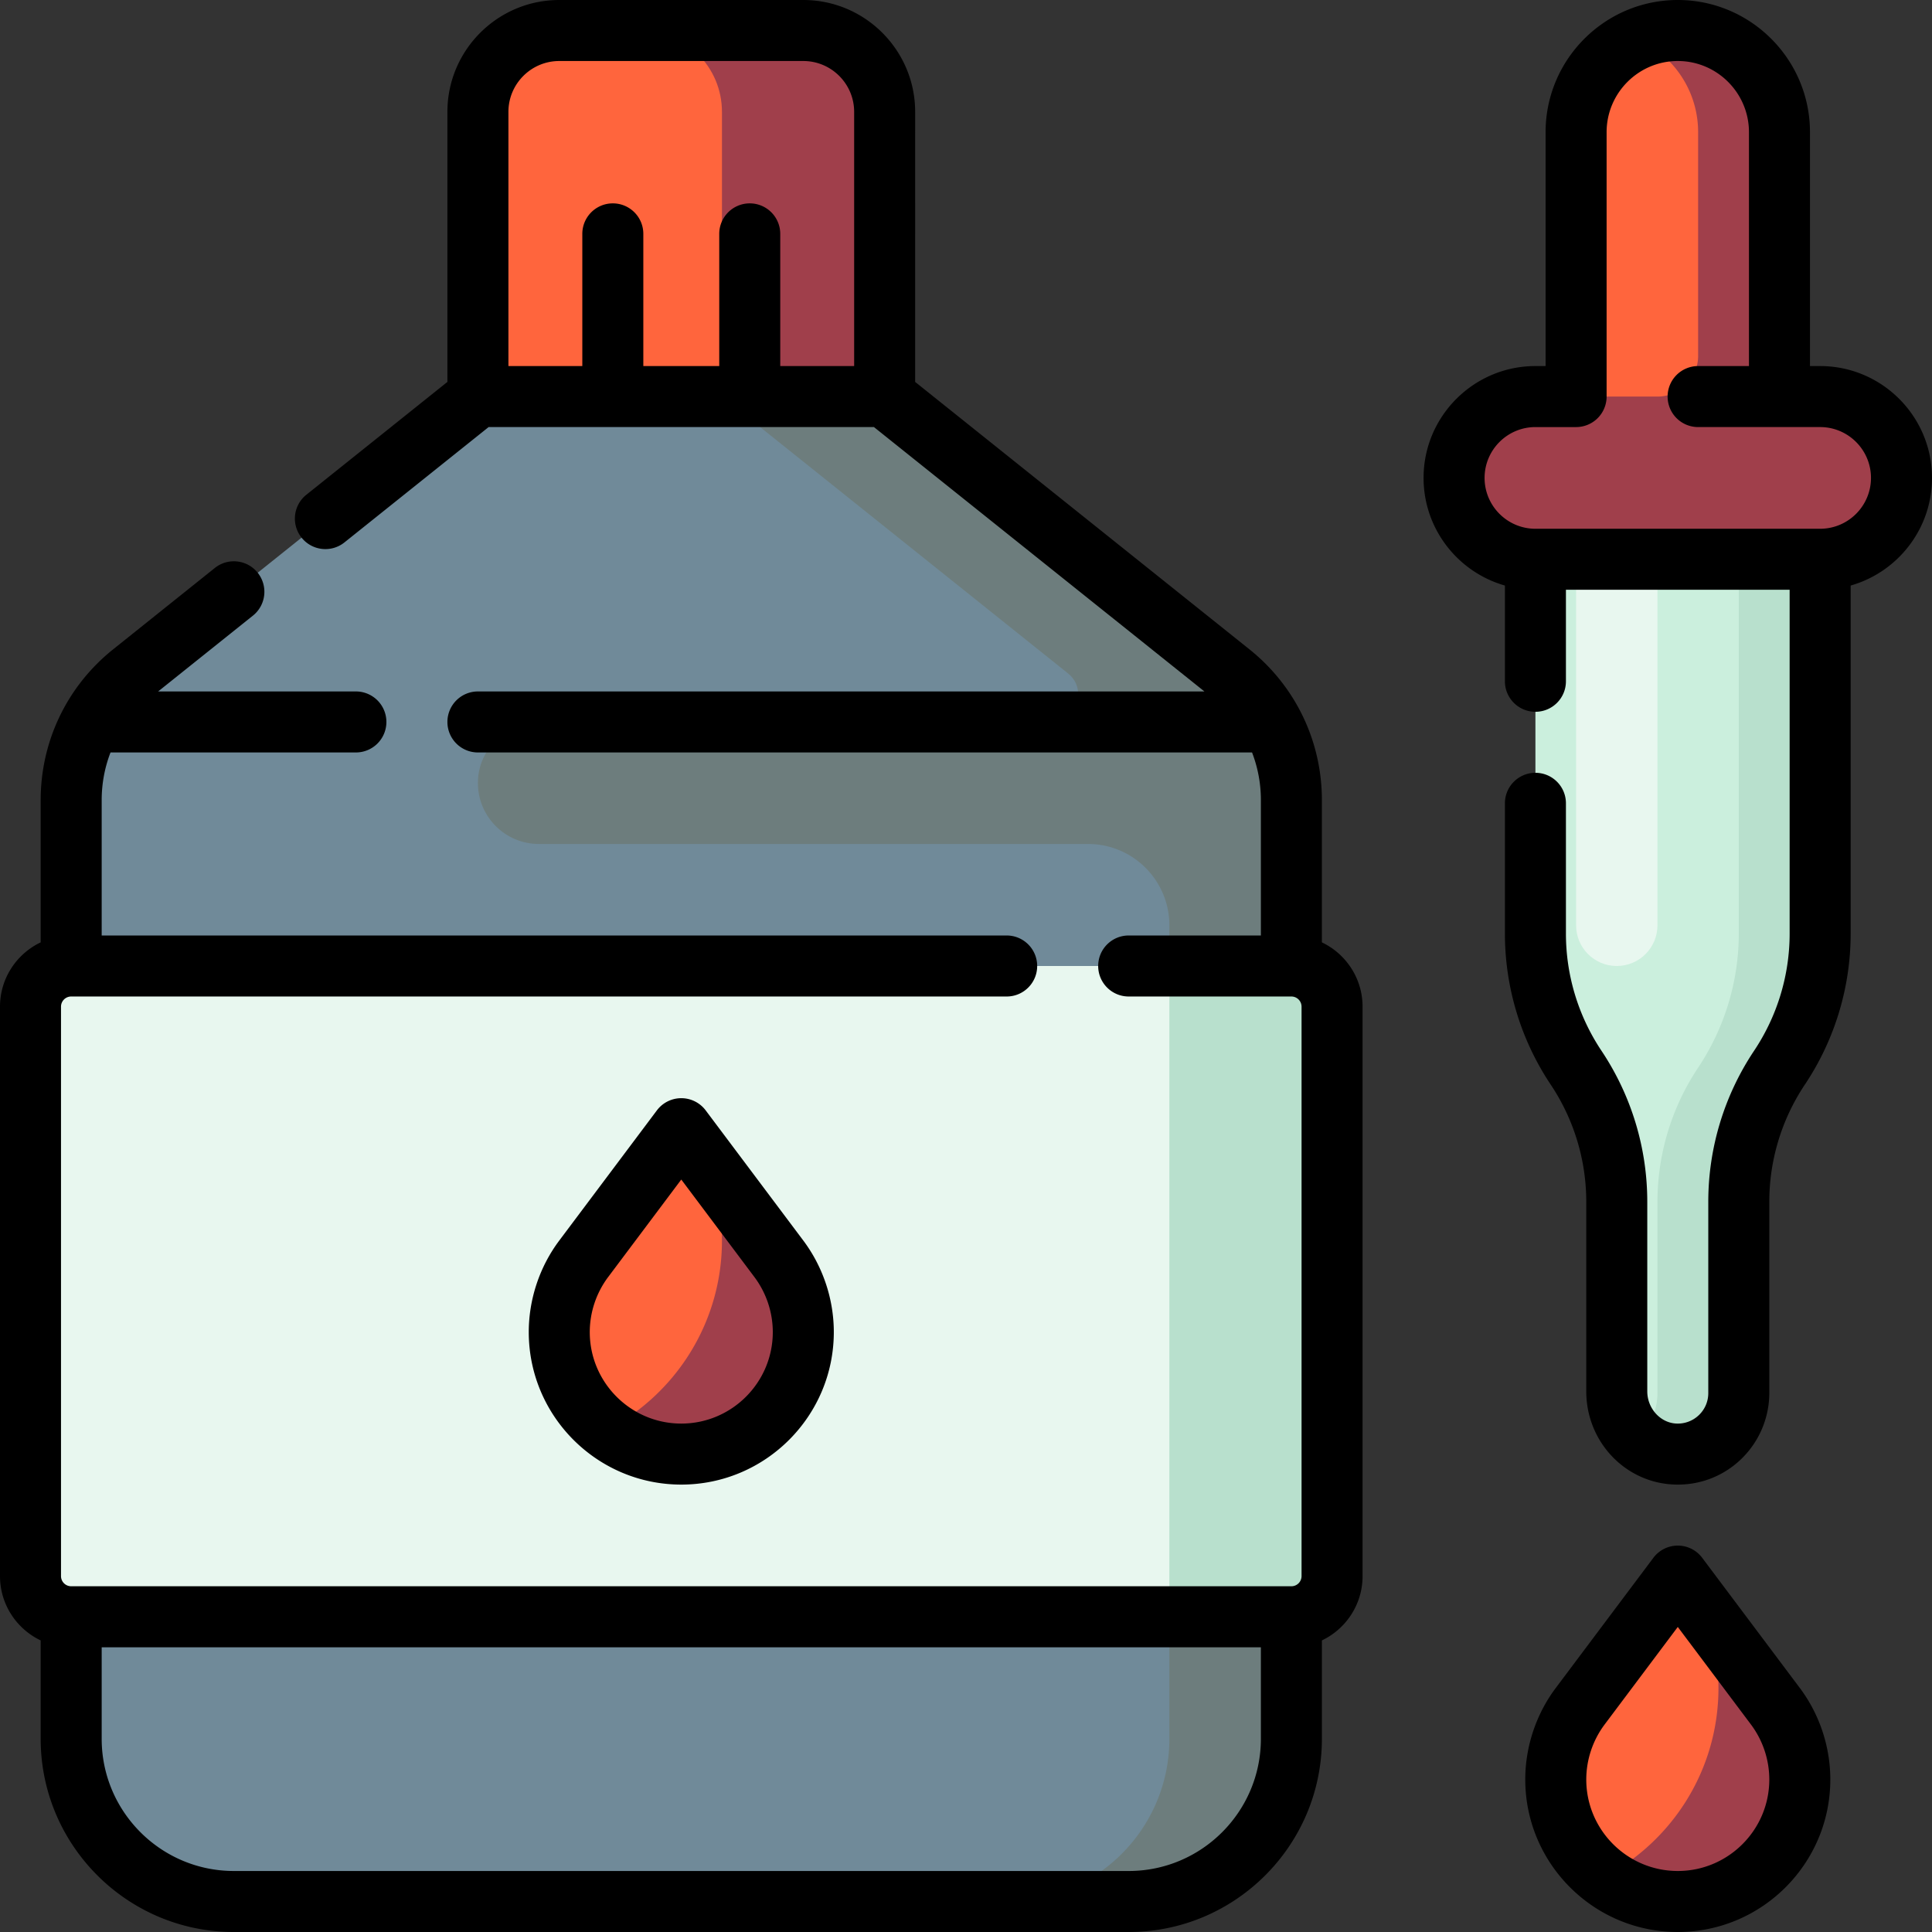 <?xml version="1.0" encoding="UTF-8"?>
<svg xmlns="http://www.w3.org/2000/svg" xmlns:xlink="http://www.w3.org/1999/xlink" version="1.1" width="512" height="512" x="0" y="0" viewBox="0 0 512.001 512.001" style="enable-background:new 0 0 512 512" xml:space="preserve">
  <rect x="0" y="0" width="512.001" height="512.001" fill="#333333" stroke="none"/>
  <g>
    <path d="M482.358 126.653v120.694a64.177 64.177 0 0 1-10.779 35.601 64.177 64.177 0 0 0-10.779 35.601v50.631c0 9.189-7.665 16.587-16.95 16.15-8.696-.41-15.387-7.901-15.387-16.606v-50.175a64.177 64.177 0 0 0-10.779-35.601 64.177 64.177 0 0 1-10.779-35.601V126.653h75.453z" style="" fill="#CBEFDD" data-original="#cbefdd"></path>
    <path d="M482.358 126.653v120.694a64.177 64.177 0 0 1-10.779 35.601 64.174 64.174 0 0 0-10.779 35.601v50.631c0 9.188-7.665 16.588-16.95 16.15-3.837-.18-7.28-1.743-9.934-4.177 3.265-2.959 5.326-7.221 5.326-11.973v-50.631a64.177 64.177 0 0 1 10.779-35.601 64.177 64.177 0 0 0 10.779-35.601V126.653h21.558z" style="" fill="#B8E0CD" data-original="#b8e0cd"></path>
    <path d="M417.684 245.222V115.874c0-5.953 4.826-10.779 10.779-10.779s10.779 4.826 10.779 10.779v129.347c0 5.953-4.826 10.779-10.779 10.779-5.953.001-10.779-4.825-10.779-10.778z" style="" fill="#E8F7EF" data-original="#e8f7ef"></path>
    <path d="M342.232 212.049V460.8c0 23.812-19.304 43.116-43.116 43.116H61.979c-23.812 0-43.116-19.304-43.116-43.116V212.049a43.117 43.117 0 0 1 16.181-33.668l91.608-73.286V83.537h107.789v21.558l91.608 73.286a43.12 43.12 0 0 1 16.183 33.668z" style="" fill="#708A99" data-original="#708a99"></path>
    <path d="M342.232 212.049V460.8c0 23.812-19.304 43.116-43.116 43.116h-32.337c23.812 0 43.116-19.304 43.116-43.116V245.222c0-11.906-9.651-21.558-21.558-21.558H142.821c-9.189 0-16.588-7.665-16.15-16.95.41-8.696 7.901-15.387 16.606-15.387h135.141c6.789 0 9.934-8.575 4.65-12.837a7.089 7.089 0 0 0-.135-.108l-91.607-73.287V83.537h43.116v21.558l91.608 73.286a43.121 43.121 0 0 1 16.182 33.668z" style="" fill="#6D7D7D" data-original="#6d7d7d"></path>
    <path d="M234.442 29.643v75.453H126.653V29.643c0-11.906 9.651-21.558 21.558-21.558h64.674c11.906 0 21.557 9.651 21.557 21.558z" style="" fill="#FF653D" data-original="#ff653d"></path>
    <path d="M234.442 29.643v75.453h-43.116V29.643c0-11.906-9.651-21.558-21.558-21.558h43.116c11.907 0 21.558 9.651 21.558 21.558z" style="" fill="#A03F4B" data-original="#a03f4b"></path>
    <path d="M353.01 266.779v150.905c0 5.953-4.826 10.779-10.779 10.779H18.863c-5.953 0-10.779-4.826-10.779-10.779V266.779c0-5.953 4.826-10.779 10.779-10.779h323.368c5.954.001 10.779 4.826 10.779 10.779z" style="" fill="#B8E0CD" data-original="#b8e0cd"></path>
    <path d="M309.895 428.464H18.863c-5.953 0-10.779-4.826-10.779-10.779V266.779c0-5.953 4.826-10.779 10.779-10.779h291.032v172.464z" style="" fill="#E8F7EF" data-original="#e8f7ef"></path>
    <path d="M476.968 471.579c0 17.859-14.477 32.337-32.337 32.337s-32.337-14.478-32.337-32.337a32.335 32.335 0 0 1 6.467-19.402l25.869-34.493 25.869 34.493a32.328 32.328 0 0 1 6.469 19.402zM180.547 299.116l-25.869 34.493a32.34 32.34 0 0 0-6.467 19.402c0 17.859 14.477 32.337 32.337 32.337s32.337-14.478 32.337-32.337a32.335 32.335 0 0 0-6.467-19.402l-25.871-34.493z" style="" fill="#FF653D" data-original="#ff653d"></path>
    <path d="M476.968 471.579c0 17.859-14.477 32.337-32.337 32.337a32.182 32.182 0 0 1-19.458-6.512c17.976-9.479 30.237-28.342 30.237-50.078a56.565 56.565 0 0 0-3.772-20.299l18.862 25.149a32.339 32.339 0 0 1 6.468 19.403zM187.555 308.46a56.586 56.586 0 0 1 3.772 20.299c0 21.736-12.261 40.599-30.237 50.078a32.189 32.189 0 0 0 19.458 6.512c17.86 0 32.337-14.478 32.337-32.337a32.335 32.335 0 0 0-6.467-19.402l-18.863-25.15z" style="" fill="#A03F4B" data-original="#a03f4b"></path>
    <path d="M471.579 115.874h-53.895V35.032c0-14.882 12.065-26.947 26.947-26.947 14.883 0 26.947 12.065 26.947 26.947v80.842z" style="" fill="#FF653D" data-original="#ff653d"></path>
    <path d="M503.916 126.653c0 11.906-9.651 21.558-21.558 21.558h-75.453c-11.906 0-21.558-9.651-21.558-21.558 0-11.906 9.651-21.558 21.558-21.558h32.337c5.953 0 10.779-4.826 10.779-10.779V35.032c0-11.048-6.653-20.54-16.168-24.699a26.865 26.865 0 0 1 11.306-2.243c14.779.283 26.42 12.782 26.42 27.564v69.441h10.779c11.906 0 21.558 9.652 21.558 21.558z" style="" fill="#A03F4B" data-original="#a03f4b"></path>
    <path d="M180.547 291.032a8.083 8.083 0 0 0-6.467 3.234l-25.869 34.493c-5.214 6.951-8.084 15.565-8.084 24.253 0 22.289 18.132 40.421 40.421 40.421s40.421-18.132 40.421-40.421c0-8.688-2.87-17.301-8.084-24.253l-25.869-34.493a8.09 8.09 0 0 0-6.469-3.234zm24.253 61.979c0 13.372-10.88 24.253-24.253 24.253-13.372 0-24.253-10.88-24.253-24.253a24.414 24.414 0 0 1 4.851-14.552l19.402-25.869 19.402 25.869a24.414 24.414 0 0 1 4.851 14.552zm246.299 59.823a8.084 8.084 0 0 0-12.934 0l-25.869 34.493c-5.214 6.951-8.084 15.565-8.084 24.253 0 22.289 18.132 40.421 40.421 40.421s40.421-18.132 40.421-40.421c0-8.688-2.87-17.301-8.084-24.253l-25.871-34.493zm-6.467 82.998c-13.372 0-24.253-10.88-24.253-24.253a24.414 24.414 0 0 1 4.851-14.552l19.402-25.869 19.402 25.869a24.411 24.411 0 0 1 4.851 14.552c-.001 13.373-10.881 24.253-24.253 24.253zm37.726-398.821h-2.695V35.032C479.663 15.715 463.948 0 444.631 0c-19.317 0-35.032 15.715-35.032 35.032v61.979h-2.695c-16.344 0-29.642 13.298-29.642 29.642 0 13.543 9.13 24.994 21.558 28.522v25.373c0 4.466 3.618 8.084 8.084 8.084s8.084-3.618 8.084-8.084v-24.253h59.284v91.053a55.916 55.916 0 0 1-9.421 31.116 72.039 72.039 0 0 0-12.137 40.085v50.631a8.017 8.017 0 0 1-2.506 5.852 8.047 8.047 0 0 1-5.98 2.223c-4.236-.198-7.682-4.025-7.682-8.53V318.55a72.039 72.039 0 0 0-12.137-40.085 55.924 55.924 0 0 1-9.421-31.116v-34.464c0-4.466-3.618-8.084-8.084-8.084s-8.084 3.618-8.084 8.084v34.464a72.043 72.043 0 0 0 12.137 40.085 55.921 55.921 0 0 1 9.421 31.116v50.175c0 13.231 10.143 24.074 23.091 24.681.397.019.79.028 1.185.028 6.263 0 12.16-2.356 16.717-6.702a24.369 24.369 0 0 0 7.514-17.55V318.55a55.916 55.916 0 0 1 9.421-31.116 72.039 72.039 0 0 0 12.137-40.085v-92.173c12.428-3.527 21.558-14.978 21.558-28.522-.001-16.345-13.299-29.643-29.643-29.643zm0 43.116h-75.453c-7.43 0-13.474-6.044-13.474-13.474 0-7.43 6.044-13.474 13.474-13.474h10.779a8.082 8.082 0 0 0 8.084-8.084V35.032c0-10.401 8.463-18.863 18.863-18.863s18.863 8.463 18.863 18.863v61.979H450.02a8.082 8.082 0 0 0-8.084 8.084 8.082 8.082 0 0 0 8.084 8.084h32.337c7.43 0 13.474 6.044 13.474 13.474.001 7.43-6.043 13.474-13.473 13.474zm-132.042 109.61v-37.689c0-15.639-7.004-30.211-19.216-39.98l-88.574-70.858V29.643c0-16.344-13.298-29.642-29.642-29.642H148.21c-16.344 0-29.642 13.298-29.642 29.642v71.568L81.181 131.12a8.084 8.084 0 0 0-1.262 11.363 8.084 8.084 0 0 0 11.363 1.262l38.207-30.566h102.118l87.579 70.063H126.653a8.082 8.082 0 0 0-8.084 8.084 8.082 8.082 0 0 0 8.084 8.084h204.8a6.8 6.8 0 0 0 .351-.008 35.064 35.064 0 0 1 2.343 12.645v35.868h-35.032c-4.466 0-8.084 3.618-8.084 8.084s3.618 8.084 8.084 8.084h43.116a2.697 2.697 0 0 1 2.695 2.695v150.905a2.697 2.697 0 0 1-2.695 2.695H18.863a2.697 2.697 0 0 1-2.695-2.695V266.779a2.697 2.697 0 0 1 2.695-2.695h247.916c4.466 0 8.084-3.618 8.084-8.084s-3.618-8.084-8.084-8.084H26.947v-35.867c0-4.398.809-8.672 2.343-12.645.116.004.234.006.351.006h64.674a8.082 8.082 0 0 0 8.084-8.084 8.082 8.082 0 0 0-8.084-8.084H41.91l25.12-20.096a8.084 8.084 0 0 0 1.262-11.363c-2.79-3.486-7.878-4.053-11.363-1.262l-26.932 21.547c-12.214 9.769-19.218 24.342-19.218 39.981v37.689C4.412 252.77 0 259.27 0 266.781v150.905c0 7.511 4.412 14.009 10.779 17.043v26.072c0 28.231 22.969 51.2 51.2 51.2h237.137c28.231 0 51.2-22.969 51.2-51.2v-26.073c6.367-3.032 10.779-9.532 10.779-17.043V266.779c0-7.51-4.412-14.009-10.779-17.042zM226.358 97.011h-19.582V61.979a8.082 8.082 0 0 0-8.084-8.084 8.082 8.082 0 0 0-8.084 8.084v35.032h-20.12V61.979c0-4.466-3.618-8.084-8.084-8.084s-8.084 3.618-8.084 8.084v35.032h-19.582V29.643c0-7.43 6.044-13.474 13.474-13.474h64.674c7.43 0 13.474 6.044 13.474 13.474v67.368zm107.789 363.79c0 19.317-15.715 35.032-35.032 35.032H61.979c-19.317 0-35.032-15.715-35.032-35.032v-24.253h307.2v24.253z" fill="#000000" opacity="1" data-original="#000000"></path>
  </g>
</svg>
